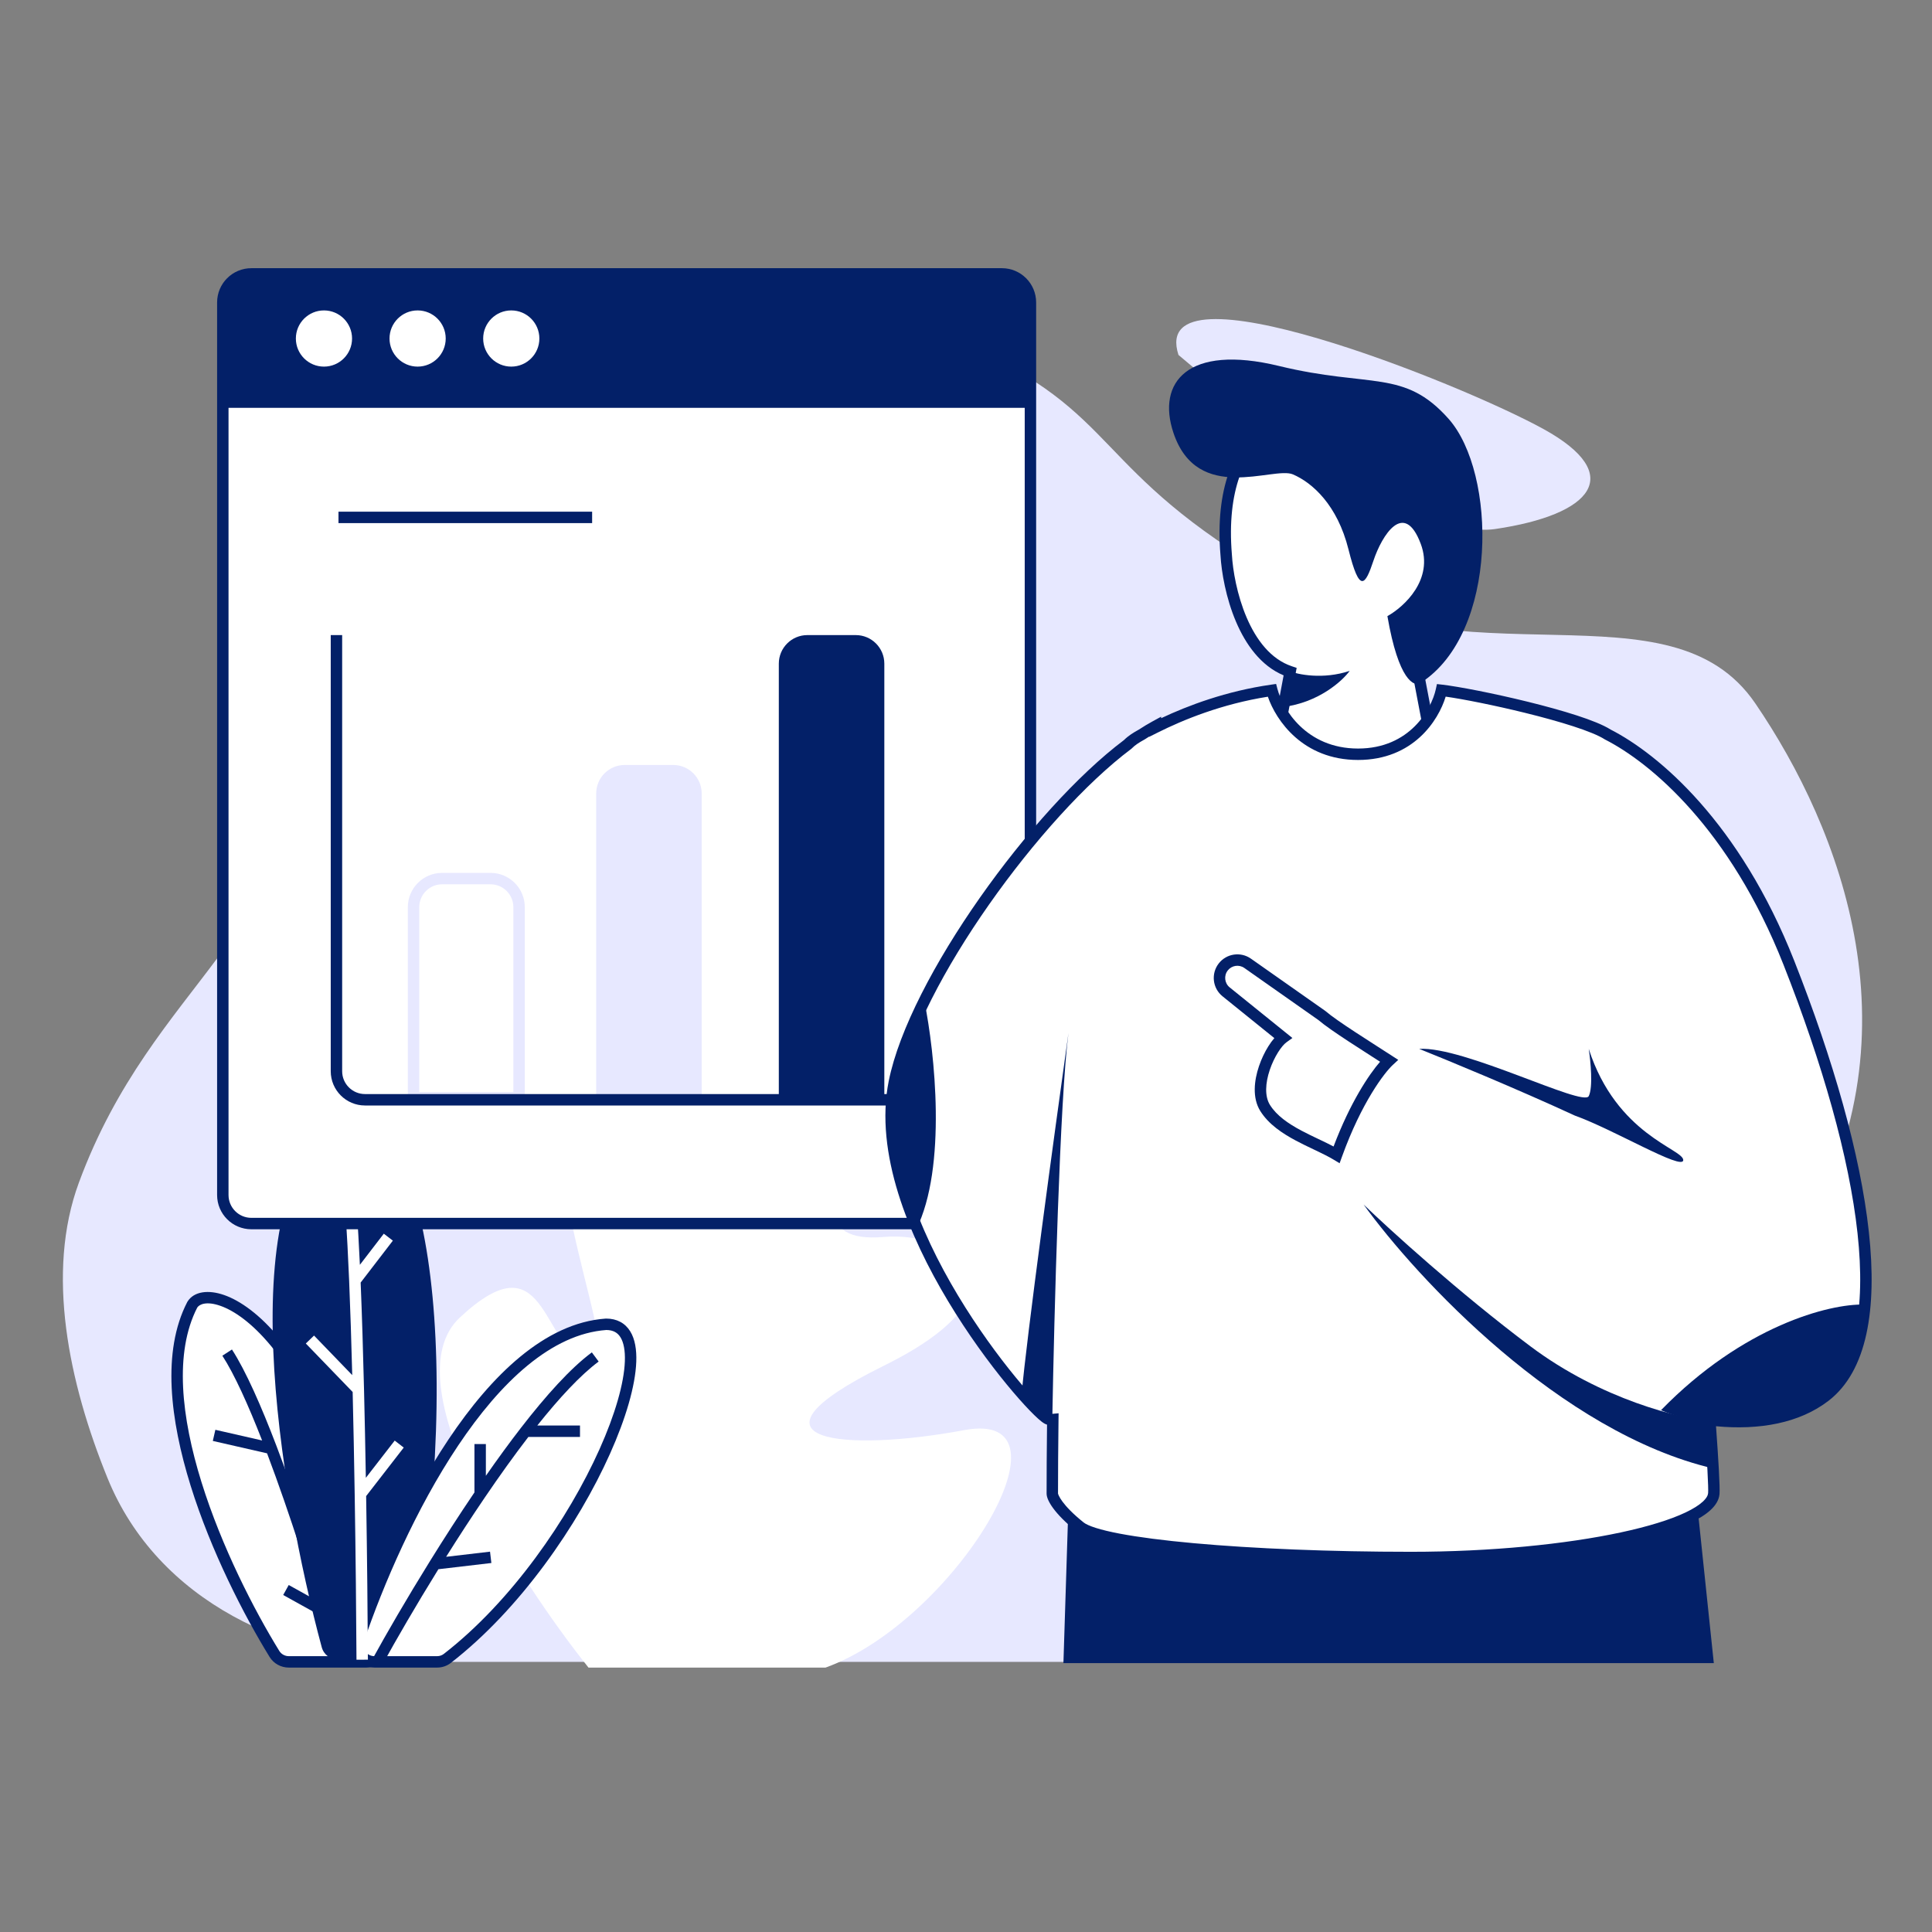 <svg xmlns="http://www.w3.org/2000/svg" fill="none" viewBox="0 0 3000 3000"><rect x="0" y="0" width="3000" height="3000" fill="#808080" stroke="none"/><path fill="#E7E8FF" d="M2321.72 821.456C2201.21 839.18 1943.65 648.647 1829.94 551.166C1781.21 400.512 2268.55 595.476 2397.03 666.371C2525.52 737.267 2472.35 799.301 2321.72 821.456Z"/><path fill="#E7E8FF" d="M122.47 1836.44C70.797 1976.46 106.683 2146.93 166.983 2295.25C244.489 2485.88 446.704 2580.55 652.468 2580.55H2009.32C2328.78 2580.55 2625.3 2204.1 2791.96 1931.52C2986.58 1613.21 2858.21 1286.62 2725.7 1092.33C2593.19 898.032 2278.48 1067.52 1984.47 898.032C1690.47 728.539 1744.3 641.726 1495.84 534.243C1171.21 393.807 466.167 387.219 466.167 1137.8C466.167 1452.66 238.416 1522.26 122.47 1836.44Z"/><path fill="#fff" d="M913.809 2589.42H1281.92C1481.57 2517.56 1681.23 2186.34 1497.17 2220.71C1313.12 2255.08 1132.18 2239.46 1372.39 2120.72C1612.6 2001.98 1481.57 1911.36 1372.39 1920.74C1263.2 1930.11 1281.92 1855.12 1325.59 1711.38C1369.27 1567.65 1325.59 1436.41 1203.93 1436.41C1082.27 1436.41 1178.97 1792.63 1082.27 1817.62C985.56 1842.62 1032.35 1677.01 913.809 1711.38C795.264 1745.75 988.679 2155.09 913.809 2120.72C838.938 2086.35 848.297 1920.74 714.155 2045.73C606.841 2145.72 802.543 2449.85 913.809 2589.42Z"/><path fill="#fff" d="M298.619 2025.91C222.7 2172.51 347.525 2440.7 426.161 2568.22C430.927 2575.95 439.394 2580.56 448.475 2580.56H568.994C585.167 2580.56 597.571 2565.95 595.088 2549.97C517.436 2050.22 325.143 1982.81 298.619 2025.91Z"/><path fill="#032068" fill-rule="evenodd" d="M306.32 2030.32C270.307 2100.26 281.503 2200.75 312.9 2301.58C344.17 2402.01 394.671 2500.26 433.711 2563.57C436.818 2568.61 442.388 2571.69 448.475 2571.69H568.994C579.677 2571.69 587.978 2561.99 586.323 2551.33C547.632 2302.32 480.546 2162.27 420.844 2090.02C390.962 2053.86 363.263 2035.07 342.274 2027.7C320.748 2020.14 309.695 2025.21 306.32 2030.32ZM434.518 2078.72C497.006 2154.34 564.891 2297.86 603.852 2548.61C607.163 2569.92 590.656 2589.42 568.994 2589.42H448.475C436.4 2589.42 425.036 2583.3 418.612 2572.88C379.015 2508.66 327.785 2409.05 295.963 2306.86C264.32 2205.23 251.048 2098.48 290.743 2021.83L290.894 2021.54L291.066 2021.26C301.136 2004.89 324.06 2002.5 348.151 2010.96C373.104 2019.73 403.304 2040.94 434.518 2078.72Z" clip-rule="evenodd"/><path fill="#032068" d="M526.762 1742.87C355.315 1842.63 434.146 2315.16 499.595 2557.82C502.7 2569.33 513.16 2577.17 525.084 2577.17H614.736C627.541 2577.17 638.56 2567.97 640.812 2555.36C725.531 2081.01 655.952 1699.35 530.655 1741.1C529.325 1741.54 527.973 1742.16 526.762 1742.87Z"/><path fill="#fff" d="M941.2 2056.34C761.317 2069.01 616.824 2369.34 556.595 2546.33C550.831 2563.27 563.605 2580.56 581.496 2580.56H678.68C684.438 2580.56 690.02 2578.73 694.57 2575.2C907.196 2410.41 1051.6 2056.34 941.2 2056.34Z"/><path fill="#032068" fill-rule="evenodd" d="M941.502 2065.21C899.065 2068.29 858.113 2088.32 819.32 2120.21C780.433 2152.18 744.18 2195.68 711.398 2244.65C645.829 2342.59 594.951 2461.15 564.991 2549.19C561.251 2560.18 569.476 2571.69 581.497 2571.69H678.681C682.559 2571.69 686.21 2570.46 689.137 2568.19C794.033 2486.89 882.487 2358.48 930.924 2250.35C955.183 2196.2 969.002 2148.01 970.275 2113.91C970.914 2096.79 968.336 2084.39 963.481 2076.55C959.074 2069.44 952.322 2065.29 941.502 2065.21ZM947.113 2257.6C897.792 2367.7 807.733 2498.72 700.004 2582.21C693.83 2587 686.317 2589.42 678.681 2589.42H581.497C557.735 2589.42 540.411 2566.36 548.198 2543.48C578.468 2454.52 629.951 2334.42 696.657 2234.78C730.013 2184.96 767.376 2139.95 808.055 2106.51C848.731 2073.07 893.188 2050.83 940.577 2047.5L940.888 2047.48H941.2C957.802 2047.48 970.603 2054.38 978.558 2067.21C986.105 2079.38 988.697 2095.93 988.001 2114.57C986.603 2152.01 971.732 2202.64 947.113 2257.6Z" clip-rule="evenodd"/><path fill="#032068" fill-rule="evenodd" d="M360.177 2095.49C381.766 2128.86 405.95 2183.94 429.573 2245.96C444.918 2286.25 460.127 2329.75 474.341 2372.62L496.479 2303.89L513.363 2309.33L483.739 2401.3C505.733 2469.23 524.711 2533.43 537.141 2578.18L520.049 2582.93C514.281 2562.16 507.089 2537.17 498.833 2509.53L439.738 2476.7L448.352 2461.2L491.478 2485.15C483.651 2459.46 475.069 2432.05 465.981 2404.05C449.978 2354.73 432.424 2303.6 414.678 2256.71L330.464 2237.47L334.414 2220.18L407.017 2236.76C385.423 2181.41 364.034 2134.1 345.284 2105.13L360.177 2095.49Z" clip-rule="evenodd"/><path fill="#fff" fill-rule="evenodd" d="M558.822 1964C555.767 1897.68 552.039 1845.78 547.459 1821.35L530.024 1824.62C534.865 1850.44 538.904 1910.78 542.163 1989.07C544.007 2033.36 545.595 2083.16 546.95 2135.27L487.626 2073.86L474.868 2086.18L547.609 2161.48C548.874 2213.71 549.917 2267.68 550.76 2320.28C552.31 2416.94 553.189 2508.99 553.546 2577.22L571.284 2577.13C570.931 2509.57 570.067 2418.7 568.547 2323.11L626.92 2247.79L612.899 2236.92L568.078 2294.76C567.295 2249.03 566.36 2202.64 565.258 2157.59C563.812 2098.46 562.078 2041.61 560.02 1991.56L610.032 1926.47L595.966 1915.66L558.822 1964Z" clip-rule="evenodd"/><path fill="#032068" fill-rule="evenodd" d="M834.304 2213.54C868.731 2170.31 901.526 2135.05 929.582 2114.19L918.997 2099.96C885.869 2124.59 847.745 2167 809.052 2216.98C790.925 2240.39 772.579 2265.59 754.459 2291.6V2242.35H736.72V2317.42C712.798 2352.69 689.511 2388.88 667.905 2423.69C631.725 2481.97 600.225 2536.42 578.316 2576.28L593.862 2584.83C615.163 2546.07 645.654 2493.32 680.724 2436.68L762.987 2427.03L760.92 2409.41L692.739 2417.41C711.895 2386.91 732.187 2355.64 752.925 2325.13C775.217 2292.33 798.002 2260.42 820.424 2231.28H900.616V2213.54H834.304Z" clip-rule="evenodd"/><path fill="#fff" d="M345.985 469.651C345.985 445.159 365.84 425.304 390.332 425.304H1555.7C1580.2 425.304 1600.05 445.159 1600.05 469.651V1855.59C1600.05 1880.08 1580.2 1899.93 1555.7 1899.93H390.332C365.84 1899.93 345.985 1880.08 345.985 1855.59V469.651Z"/><path fill="#032068" fill-rule="evenodd" d="M337.116 469.651C337.116 440.261 360.942 416.435 390.332 416.435H1555.7C1585.09 416.435 1608.92 440.26 1608.92 469.651V1855.59C1608.92 1884.98 1585.09 1908.8 1555.7 1908.8H390.332C360.942 1908.8 337.116 1884.98 337.116 1855.59V469.651ZM390.332 434.174C370.739 434.174 354.855 450.057 354.855 469.651V1855.59C354.855 1875.18 370.739 1891.06 390.332 1891.06H1555.7C1575.3 1891.06 1591.18 1875.18 1591.18 1855.59V469.651C1591.18 450.057 1575.3 434.174 1555.7 434.174H390.332Z" clip-rule="evenodd"/><path fill="#032068" d="M345.985 469.651C345.985 445.159 365.84 425.304 390.332 425.304H1555.7C1580.2 425.304 1600.05 445.159 1600.05 469.651V633.265H345.985V469.651Z"/><path fill="#E7E8FF" fill-rule="evenodd" d="M633.303 1408.62C633.303 1379.23 657.128 1355.41 686.519 1355.41H761.673C791.063 1355.41 814.889 1379.23 814.889 1408.62V1713.45H633.303V1408.62ZM686.519 1373.15C666.925 1373.15 651.041 1389.03 651.041 1408.62V1695.71H797.15V1408.62C797.15 1389.03 781.267 1373.15 761.673 1373.15H686.519Z" clip-rule="evenodd"/><path fill="#E7E8FF" d="M925.754 1232.17C925.754 1207.68 945.609 1187.83 970.101 1187.83H1045.26C1069.75 1187.83 1089.6 1207.68 1089.6 1232.17V1704.58H925.754V1232.17Z"/><path fill="#032068" d="M1209.34 1030.51C1209.34 1006.02 1229.19 986.167 1253.68 986.167H1328.84C1353.33 986.167 1373.18 1006.02 1373.18 1030.51V1704.58H1209.34V1030.51Z"/><path fill="#032068" fill-rule="evenodd" d="M513.567 1663.38V986.167H531.306V1663.38C531.306 1682.97 547.19 1698.86 566.783 1698.86H1420.45V1716.6H566.783C537.393 1716.6 513.567 1692.77 513.567 1663.38Z" clip-rule="evenodd"/><path fill="#032068" fill-rule="evenodd" d="M919.452 812.284H525.588V794.545H919.452V812.284Z" clip-rule="evenodd"/><path fill="#fff" d="M546.675 525.649C546.675 549.744 527.142 569.277 503.047 569.277C478.952 569.277 459.419 549.744 459.419 525.649C459.419 501.553 478.952 482.021 503.047 482.021C527.142 482.021 546.675 501.553 546.675 525.649Z"/><path fill="#fff" d="M692.102 525.649C692.102 549.744 672.569 569.277 648.474 569.277C624.379 569.277 604.846 549.744 604.846 525.649C604.846 501.553 624.379 482.021 648.474 482.021C672.569 482.021 692.102 501.553 692.102 525.649Z"/><path fill="#fff" d="M837.528 525.649C837.528 549.744 817.995 569.277 793.9 569.277C769.804 569.277 750.271 549.744 750.271 525.649C750.271 501.553 769.804 482.021 793.9 482.021C817.995 482.021 837.528 501.553 837.528 525.649Z"/><path fill="#032068" d="M2661.2 2582.5L2633.37 2316.99L1659.91 2310.6L1651.28 2582.5H2661.2Z"/><path fill="#fff" d="M2201.82 1043.04L2219.09 1133.67L2201.82 1228.62C2157.23 1234.38 2066.31 1245.88 2059.4 1245.88C2052.49 1245.88 2001.85 1202.73 1977.4 1181.15L2003.29 1043.04C1930.79 1018.87 1906.91 912.122 1904.03 861.77C1886.76 654.607 2024.87 628.711 2050.77 628.711C2076.66 628.711 2240.67 628.711 2262.25 801.347C2279.51 939.456 2229.16 1020.02 2201.82 1043.04Z"/><path fill="#032068" fill-rule="evenodd" d="M2154.42 658.349C2198.91 678.805 2243.08 719.531 2253.45 802.447C2270.41 938.159 2220.73 1015.52 2196.11 1036.25L2192.14 1039.6L2210.07 1133.71L2194.26 1220.65C2172.21 1223.49 2141.86 1227.34 2115.39 1230.61C2100.82 1232.4 2087.44 1234.02 2077.28 1235.18C2072.2 1235.77 2067.96 1236.23 2064.78 1236.55C2063.19 1236.71 2061.91 1236.83 2060.93 1236.91C2060.77 1236.93 2060.62 1236.94 2060.49 1236.95C2060.2 1236.8 2059.83 1236.6 2059.37 1236.33C2057.63 1235.31 2055.25 1233.73 2052.29 1231.6C2046.4 1227.37 2038.82 1221.43 2030.58 1214.73C2015.74 1202.66 1999.1 1188.38 1987.05 1177.82L2013.44 1037.07L2006.1 1034.62C1973.39 1023.72 1950.7 993.805 1935.7 958.735C1920.79 923.864 1914.28 885.635 1912.88 861.264L1912.88 861.148L1912.87 861.033C1904.42 759.628 1934 704.278 1967.18 674.117C2000.84 643.516 2039.57 637.581 2050.77 637.581C2063.53 637.581 2109.34 637.625 2154.42 658.349ZM2061.25 1237.3C2061.25 1237.29 2061.2 1237.28 2061.12 1237.25C2061.21 1237.29 2061.25 1237.3 2061.25 1237.3ZM2050.85 619.842H2050.77C2036.08 619.842 1992.8 626.855 1955.25 660.992C1917.23 695.557 1886.4 756.704 1895.18 862.391C1896.68 888.376 1903.54 928.632 1919.39 965.709C1934.2 1000.34 1957.54 1033.74 1993.21 1048.71L1967.75 1184.46L1971.53 1187.8C1983.81 1198.63 2002.68 1214.9 2019.38 1228.49C2027.72 1235.27 2035.62 1241.47 2041.94 1246.01C2045.08 1248.26 2047.98 1250.22 2050.42 1251.65C2051.64 1252.36 2052.91 1253.03 2054.14 1253.56C2055.12 1253.97 2057.1 1254.75 2059.4 1254.75C2061.78 1254.75 2069.48 1253.93 2079.31 1252.81C2089.54 1251.63 2102.97 1250.01 2117.56 1248.21C2146.75 1244.61 2180.65 1240.3 2202.96 1237.42L2209.39 1236.59L2228.11 1133.63L2211.47 1046.28C2241.8 1017.3 2287.87 934.787 2271.05 800.247C2259.83 710.528 2211.21 664.936 2161.83 642.232C2113.13 619.842 2064.09 619.842 2050.85 619.842Z" clip-rule="evenodd"/><path fill="#032068" d="M2154.35 956.719C2171.61 1056.85 2196.07 1067.49 2206.14 1060.3C2326.99 982.615 2324.07 734.408 2249.3 650.291C2180.25 572.605 2128.45 602.816 1986.03 568.289C1843.61 533.762 1796.13 594.184 1822.03 671.87C1859.3 783.701 1977.4 723.661 2007.61 736.609C2037.82 749.557 2076.66 784.084 2093.93 853.138C2111.19 922.193 2119.82 909.244 2132.77 870.401C2145.72 831.558 2180.25 775.452 2206.14 844.506C2226.86 899.749 2180.25 942.333 2154.35 956.719Z"/><path fill="#fff" fill-rule="evenodd" d="M1677.17 2371.02C1711.7 2398.64 1940.44 2418.49 2190.76 2418.49C2441.09 2418.49 2656.88 2371.02 2661.2 2319.23C2661.97 2309.95 2659.7 2267.85 2655 2204.69C2725.01 2213.13 2788.8 2202.81 2833.83 2168.17C2946.05 2081.86 2898.57 1801.32 2777.73 1494.89C2693.86 1282.23 2569.28 1177.62 2496.42 1140.48C2455.15 1113.92 2288.27 1077.65 2238.24 1071.93C2231.05 1105.02 2195.08 1171.2 2108.76 1171.2C2022.44 1171.2 1983.6 1105.02 1974.97 1071.93C1899.03 1082.78 1835.21 1108.78 1793.66 1129.62L1793.71 1128.04C1786.99 1131.71 1780.09 1135.87 1773.02 1140.49C1772.72 1140.66 1772.42 1140.82 1772.12 1140.99C1764.18 1145.4 1757.32 1149.64 1751.06 1155.94C1609.72 1261.94 1419.93 1524.23 1388.68 1680.48C1345.53 1896.27 1595.85 2185.44 1626.06 2202.7C1628.47 2204.08 1631.41 2204.55 1634.79 2204.25C1634.25 2247.96 1634.01 2287 1634.01 2319.23C1634.01 2324.98 1642.65 2343.4 1677.17 2371.02Z" clip-rule="evenodd"/><path fill="#032068" fill-rule="evenodd" d="M1981.55 1062.03L1983.55 1069.7C1991.59 1100.52 2027.96 1162.33 2108.76 1162.33C2189.39 1162.33 2222.9 1100.75 2229.57 1070.05L2231.28 1062.21L2239.25 1063.12C2264.82 1066.05 2319.47 1076.64 2372.74 1089.78C2399.42 1096.36 2425.94 1103.62 2448.44 1110.93C2470.43 1118.08 2489.41 1125.53 2500.83 1132.78C2575.82 1171.14 2701.52 1277.49 2785.98 1491.64C2846.55 1645.23 2888.93 1792.79 2901.99 1913.12C2908.53 1973.27 2907.78 2027.05 2898.06 2071.54C2888.34 2116.06 2869.47 2151.95 2839.24 2175.2C2794.05 2209.97 2731.8 2220.98 2664.62 2214.65C2666.58 2241.58 2668.06 2264.27 2669.01 2281.69C2670.05 2301 2670.48 2314.57 2670.04 2319.96C2669.24 2329.53 2663.67 2337.85 2656.01 2344.89C2648.3 2351.98 2637.67 2358.53 2624.87 2364.6C2599.24 2376.76 2563.28 2387.72 2520.09 2396.96C2433.58 2415.45 2316.41 2427.36 2190.76 2427.36C2065.4 2427.36 1945.36 2422.39 1852.24 2413.95C1805.71 2409.73 1765.74 2404.62 1735.13 2398.8C1719.83 2395.89 1706.71 2392.78 1696.21 2389.44C1685.94 2386.19 1677.28 2382.46 1671.63 2377.94C1653.93 2363.78 1642.55 2351.73 1635.51 2342.19C1631.99 2337.42 1629.49 2333.18 1627.83 2329.53C1626.26 2326.08 1625.15 2322.5 1625.15 2319.23C1625.15 2288.95 1625.35 2252.69 1625.83 2212.2C1624.41 2211.76 1623.01 2211.17 1621.66 2210.4C1618.91 2208.83 1615.58 2206.15 1612.02 2202.97C1608.34 2199.67 1603.96 2195.41 1599.04 2190.32C1589.19 2180.14 1576.94 2166.4 1563.3 2149.8C1536.02 2116.6 1502.99 2071.74 1472.26 2020.61C1411.13 1918.91 1357.71 1790.13 1379.99 1678.74C1395.98 1598.77 1452.11 1492.91 1521.33 1394.27C1590.48 1295.72 1673.66 1203.04 1745.24 1149.22C1752.28 1142.26 1759.88 1137.65 1767.82 1133.24L1768.44 1132.89C1775.58 1128.22 1782.6 1124 1789.46 1120.26L1803.04 1112.85L1802.97 1115.23C1844.85 1095.45 1904.26 1073.08 1973.72 1063.15L1981.55 1062.03ZM1784.36 1143.78C1782.22 1145.11 1780.06 1146.49 1777.88 1147.91L1777.6 1148.09L1776.43 1148.74C1768.66 1153.06 1762.7 1156.8 1757.35 1162.19L1756.9 1162.65L1756.38 1163.04C1686.73 1215.27 1604.57 1306.53 1535.85 1404.46C1467.02 1502.53 1412.64 1605.94 1397.38 1682.22C1376.5 1786.62 1426.66 1910.32 1487.46 2011.47C1517.69 2061.76 1550.2 2105.92 1577.01 2138.54C1590.41 2154.85 1602.34 2168.22 1611.79 2177.99C1616.52 2182.88 1620.58 2186.82 1623.86 2189.76C1627.27 2192.81 1629.44 2194.42 1630.46 2195C1630.86 2195.23 1631.85 2195.61 1634 2195.41L1643.79 2194.54L1643.66 2204.36C1643.12 2248.04 1642.88 2287.04 1642.88 2319.23C1642.88 2319.17 1642.88 2319.14 1642.89 2319.14C1642.9 2319.13 1643.02 2320.09 1643.98 2322.19C1645.02 2324.48 1646.83 2327.65 1649.78 2331.66C1655.69 2339.67 1665.89 2350.63 1682.71 2364.09C1685.7 2366.48 1691.74 2369.42 1701.57 2372.53C1711.16 2375.58 1723.53 2378.54 1738.44 2381.38C1768.26 2387.05 1807.59 2392.09 1853.85 2396.28C1946.32 2404.67 2065.81 2409.62 2190.76 2409.62C2315.44 2409.62 2431.33 2397.8 2516.38 2379.61C2558.96 2370.5 2593.41 2359.89 2617.27 2348.57C2629.22 2342.91 2638.11 2337.25 2644.01 2331.83C2649.96 2326.36 2652.08 2321.87 2652.36 2318.49C2652.68 2314.61 2652.37 2302.49 2651.29 2282.65C2650.24 2263.15 2648.5 2236.9 2646.15 2205.35L2645.35 2194.6L2656.06 2195.89C2724.83 2204.17 2785.94 2193.82 2828.42 2161.14C2854.3 2141.24 2871.57 2109.7 2880.73 2067.76C2889.9 2025.8 2890.77 1974.1 2884.36 1915.03C2871.53 1796.91 2829.75 1650.99 2769.47 1498.15C2686.34 1287.34 2563.18 1184.46 2492.39 1148.38L2491.99 1148.18L2491.62 1147.94C2482.36 1141.98 2465.18 1135.03 2442.96 1127.8C2421 1120.67 2394.93 1113.52 2368.49 1107C2320.45 1095.16 2271.74 1085.51 2244.84 1081.73C2233.57 1118.83 2194.35 1180.07 2108.76 1180.07C2023.18 1180.07 1981.47 1118.8 1968.72 1081.84C1897.3 1093.11 1837.24 1117.68 1797.64 1137.55L1784.34 1144.22L1784.36 1143.78Z" clip-rule="evenodd"/><path fill="#032068" d="M2095.82 1041.72C2054.39 1055.53 2015.26 1047.48 2000.87 1041.72L1992.24 1097.83C2047.48 1090.93 2084.31 1057.55 2095.82 1041.72Z"/><path fill="#fff" d="M1937.32 1495.83L2052.66 1576.89C2070.97 1592.73 2122.92 1625.05 2156.8 1647.01C2142.48 1660.24 2106.17 1707.98 2075.46 1793.13C2043.05 1773.53 1987.79 1757.66 1964.5 1720.48C1943.35 1686.72 1973.24 1625.2 1992.24 1611.42L1903.92 1540.16C1892.13 1530.65 1890.14 1513.45 1899.44 1501.5C1908.54 1489.81 1925.2 1487.32 1937.32 1495.83Z"/><path fill="#032068" fill-rule="evenodd" d="M1892.44 1496.05C1904.44 1480.63 1926.43 1477.34 1942.42 1488.58L2058.12 1569.89L2058.46 1570.19C2067.09 1577.65 2084.14 1589.37 2103.76 1602.24C2115.69 1610.07 2128.27 1618.14 2140.15 1625.76C2147.71 1630.6 2154.98 1635.26 2161.62 1639.57L2171.2 1645.78L2162.82 1653.53C2149.88 1665.48 2114.21 1711.83 2083.8 1796.14L2080.13 1806.32L2070.87 1800.72C2063.19 1796.07 2054.03 1791.58 2043.9 1786.74C2042.48 1786.06 2041.03 1785.37 2039.58 1784.68C2030.8 1780.5 2021.49 1776.07 2012.39 1771.22C1991.31 1760 1969.91 1745.84 1956.98 1725.18C1944.23 1704.82 1947.46 1677.66 1954.91 1655.62C1958.73 1644.3 1963.88 1633.64 1969.39 1624.83C1972.34 1620.1 1975.52 1615.71 1978.79 1611.97L1898.35 1547.06C1882.79 1534.51 1880.17 1511.82 1892.44 1496.05ZM1932.22 1503.09C1923.97 1497.29 1912.63 1498.99 1906.44 1506.94C1900.11 1515.08 1901.46 1526.78 1909.49 1533.26L2006.83 1611.8L1997.44 1618.6C1994.03 1621.08 1989.32 1626.4 1984.43 1634.23C1979.65 1641.88 1975.09 1651.29 1971.71 1661.3C1964.75 1681.9 1963.62 1702.37 1972.01 1715.77C1982.37 1732.3 2000.25 1744.66 2020.73 1755.57C2029.44 1760.21 2038.35 1764.45 2047.15 1768.64C2048.62 1769.34 2050.08 1770.03 2051.54 1770.73C2058.13 1773.88 2064.64 1777.03 2070.75 1780.28C2096.55 1712.04 2125.65 1668.57 2142.99 1648.66C2139.06 1646.13 2134.95 1643.49 2130.75 1640.8C2118.78 1633.12 2105.99 1624.93 2094.02 1617.07C2074.85 1604.49 2056.97 1592.27 2047.2 1583.9L1932.22 1503.09Z" clip-rule="evenodd"/><path fill="#032068" d="M1422.54 1909.22C1470.88 1812.54 1451.31 1633 1435.49 1555.32C1419.66 1579.77 1387.15 1647.68 1383.7 1723.64C1380.24 1799.6 1408.15 1879.01 1422.54 1909.22Z"/><path fill="#032068" d="M2579.2 2189.75C2706.95 2058.55 2841.03 2024.31 2894.26 2025.75C2885.63 2094.8 2881.31 2150.91 2790.68 2194.07C2718.17 2228.59 2618.04 2207.02 2579.2 2189.75Z"/><path fill="#032068" d="M1659.14 1603.99C1645.76 1704.71 1636.84 2043.19 1634.02 2202.7C1620.21 2206.15 1596.61 2178.24 1586.54 2163.86C1593.37 2081.97 1637.28 1760.12 1659.14 1603.99C1659.4 1602.06 1659.65 1600.22 1659.91 1598.47C1659.66 1600.29 1659.4 1602.13 1659.14 1603.99Z"/><path fill="#032068" d="M2661.2 2280.39C2422.96 2225.14 2199.4 1984.03 2117.4 1870.38C2157.68 1909.22 2265.86 2007.62 2376.35 2090.49C2486.84 2173.35 2609.41 2202.7 2656.88 2207.02L2661.2 2280.39Z"/><path fill="#032068" d="M2466.99 1702.06C2473.89 1688.24 2469.86 1647.39 2466.99 1628.69C2510.14 1762.48 2613.73 1784.06 2613.73 1801.32C2613.73 1818.59 2505.83 1753.85 2445.41 1732.27C2355.64 1690.83 2246.87 1645.95 2203.72 1628.69C2272.77 1624.37 2458.35 1719.32 2466.99 1702.06Z"/></svg>